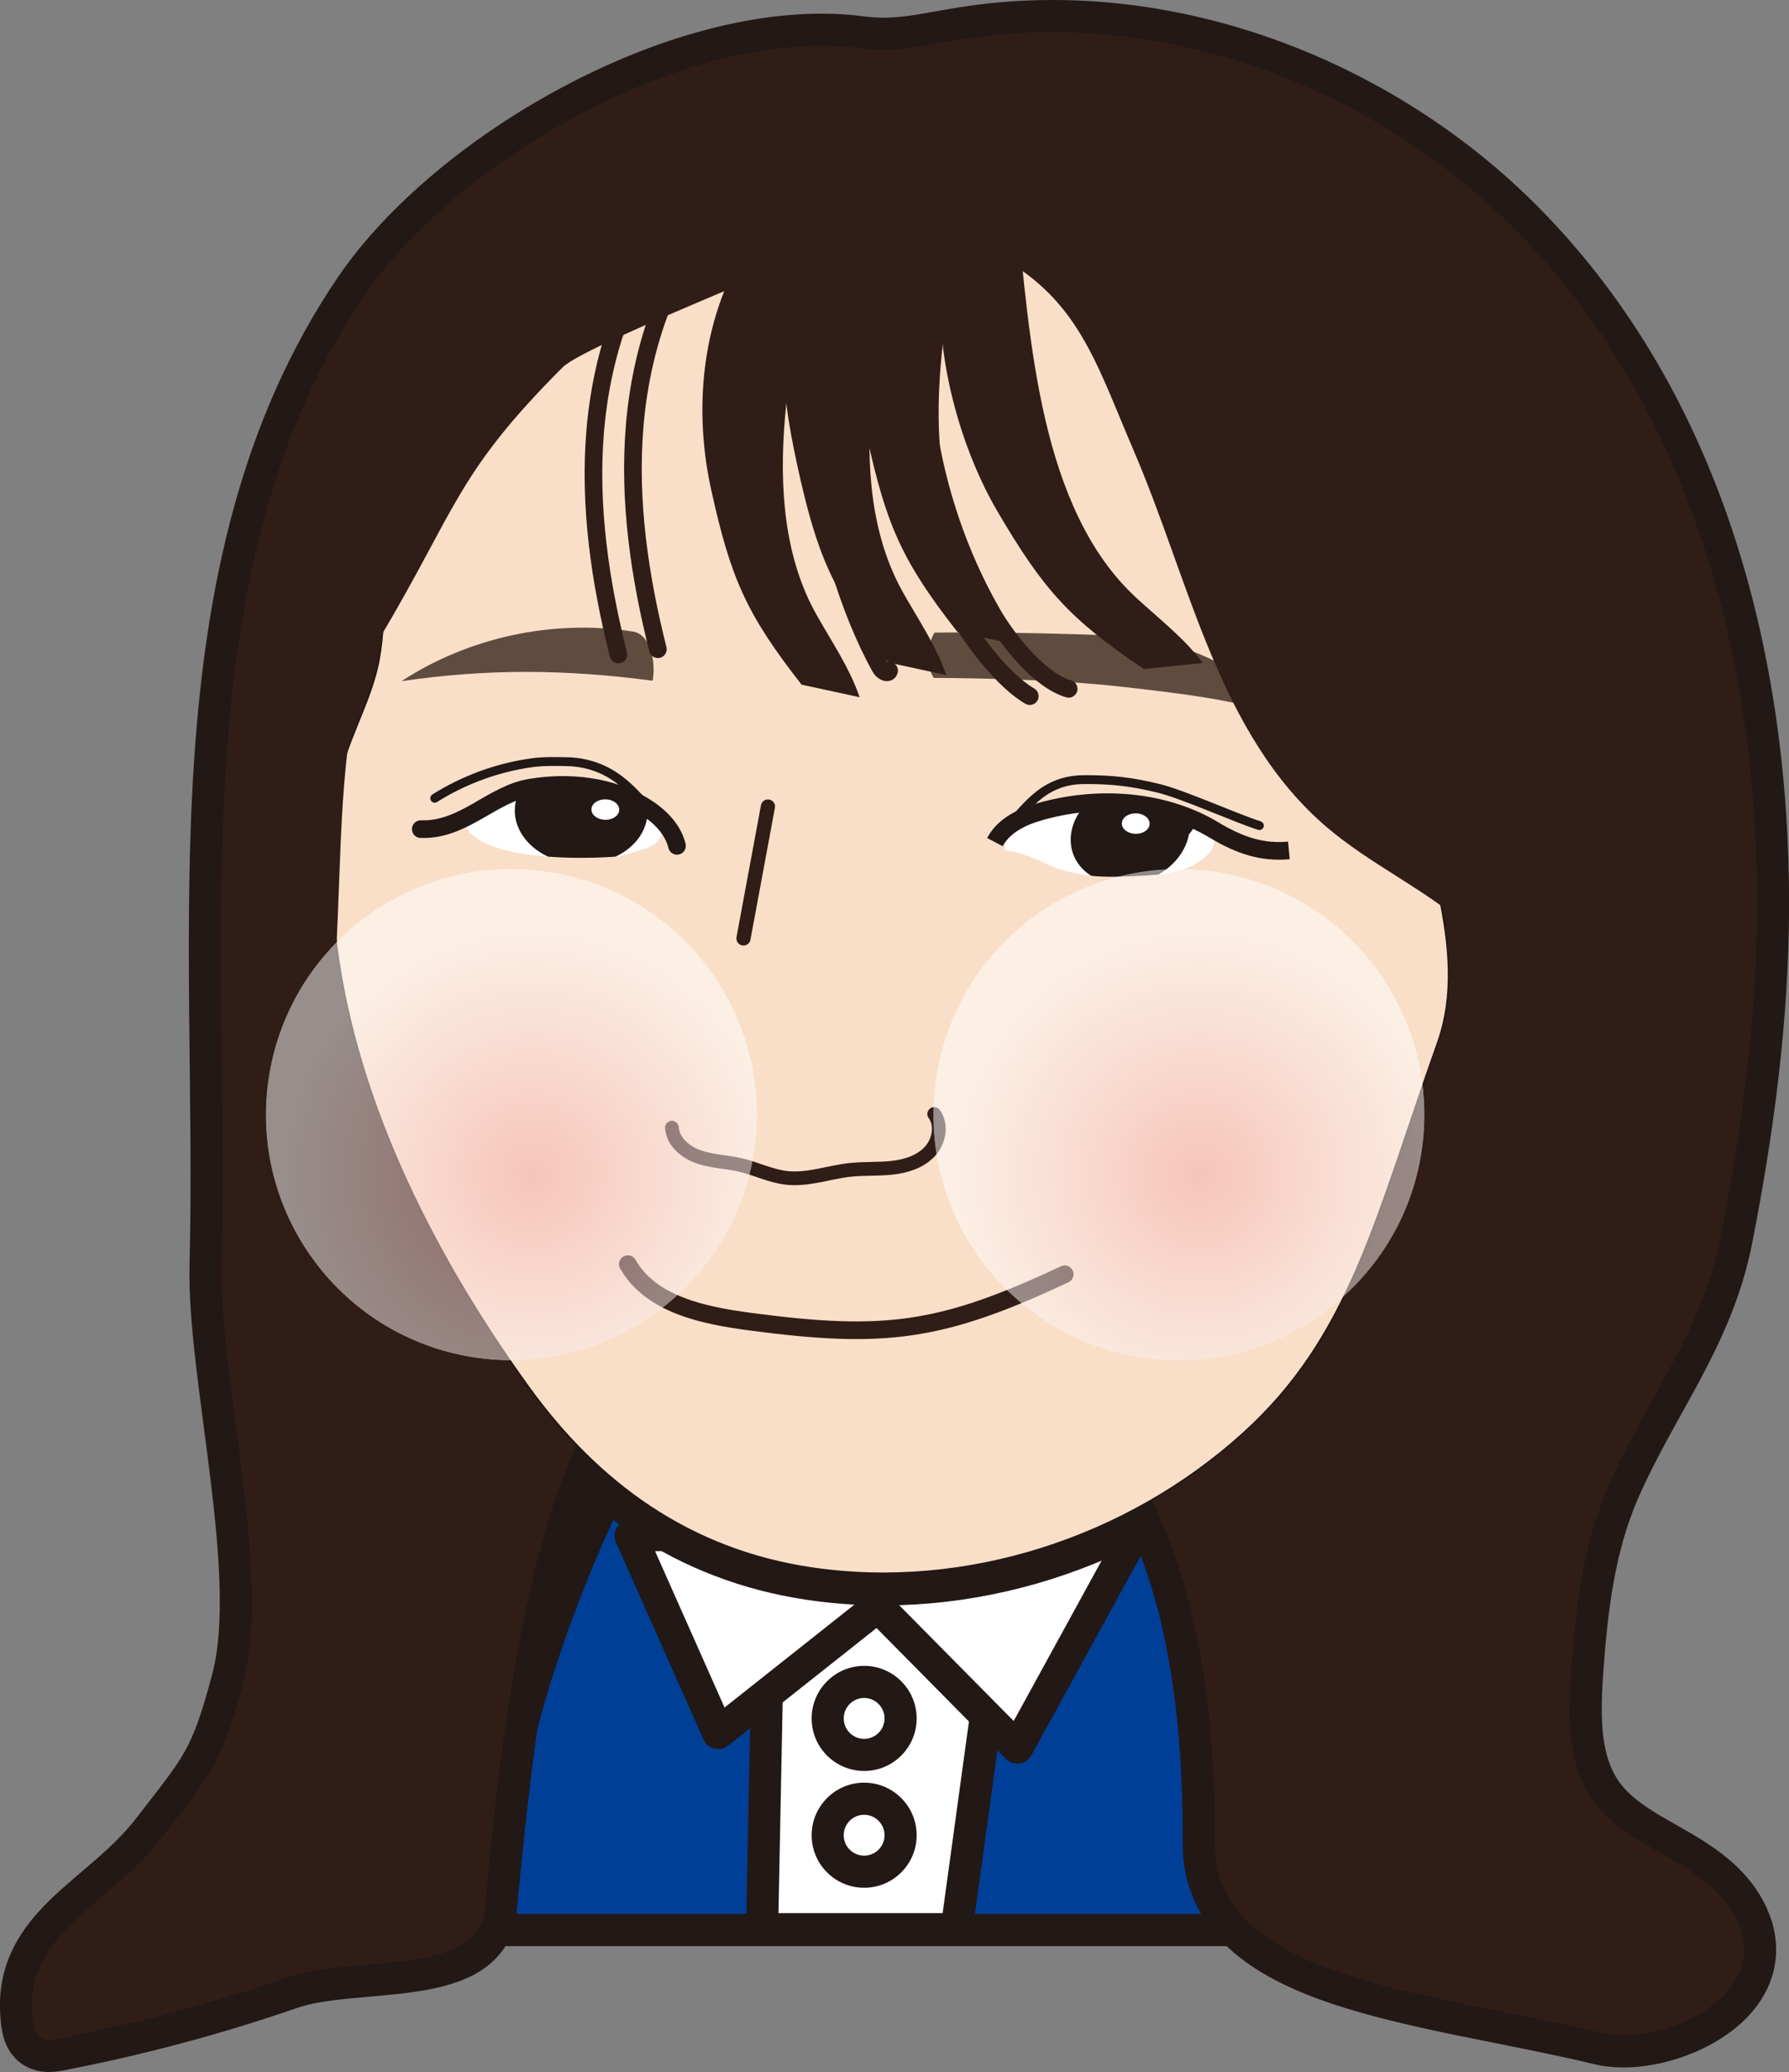 <?xml version="1.0" encoding="UTF-8"?>
<svg xmlns="http://www.w3.org/2000/svg" width="278.74" height="322.67" xmlns:xlink="http://www.w3.org/1999/xlink" viewBox="0 0 278.74 322.67">
  <rect x="0" y="0" width="278.74" height="322.67" fill="#808080" stroke="none"/>
  <defs>
    <style>
      .cls-1 {
        fill: url(#_名称未設定グラデーション_3-2);
      }

      .cls-2 {
        clip-path: url(#clippath-6);
      }

      .cls-3 {
        clip-path: url(#clippath-7);
      }

      .cls-4 {
        clip-path: url(#clippath-4);
      }

      .cls-5 {
        fill: #f9dfc8;
      }

      .cls-6 {
        mask: url(#mask-1);
      }

      .cls-7, .cls-8, .cls-9, .cls-10, .cls-11, .cls-12, .cls-13, .cls-14, .cls-15 {
        fill: none;
      }

      .cls-7, .cls-9, .cls-10, .cls-13, .cls-14, .cls-15 {
        stroke-linecap: round;
        stroke-linejoin: round;
      }

      .cls-7, .cls-10, .cls-11, .cls-12, .cls-15 {
        stroke: #221815;
      }

      .cls-7, .cls-11, .cls-13 {
        stroke-width: 2.75px;
      }

      .cls-16 {
        fill: url(#_名称未設定グラデーション_4-2);
      }

      .cls-17 {
        fill: #fff;
      }

      .cls-18 {
        mask: url(#mask);
      }

      .cls-9 {
        stroke-width: 2.14px;
      }

      .cls-9, .cls-13, .cls-14 {
        stroke: #311d17;
      }

      .cls-19 {
        clip-path: url(#clippath-1);
      }

      .cls-20 {
        isolation: isolate;
      }

      .cls-21 {
        clip-path: url(#clippath-5);
      }

      .cls-10 {
        stroke-width: 1.38px;
      }

      .cls-22 {
        fill: url(#_名称未設定グラデーション_4);
      }

      .cls-23 {
        fill: url(#_名称未設定グラデーション_3);
      }

      .cls-24 {
        clip-path: url(#clippath-3);
      }

      .cls-11, .cls-12 {
        stroke-miterlimit: 10;
      }

      .cls-25 {
        fill: #311d17;
      }

      .cls-26 {
        fill: #003f98;
      }

      .cls-12 {
        stroke-width: .25px;
      }

      .cls-27 {
        fill: #221815;
      }

      .cls-28 {
        clip-path: url(#clippath-2);
      }

      .cls-14 {
        stroke-width: 2.21px;
      }

      .cls-29 {
        fill: #604c3f;
      }

      .cls-30 {
        clip-path: url(#clippath);
      }

      .cls-15 {
        stroke-width: 10px;
      }

      .cls-31 {
        mix-blend-mode: multiply;
        opacity: .5;
      }
    </style>
    <clipPath id="clippath">
      <path class="cls-8" d="M82.39,122.71c-1.66.23-3.28.69-4.9,1.14-2.03.57-4.98,1.02-5.21,3.11-.46,4.22,6.86,5.66,9.78,6.08,4.41.64,9.24.67,13.67.38,1.09-.07,2.49-.6,3.54-.88,1.55-.41,3.34-1.05,3.78-2.59.36-1.26-.38-2.58-1.32-3.5-2.62-2.55-6.55-3.09-10.18-3.49-2.03-.23-4.08-.45-6.12-.45-1.02,0-2.03.06-3.04.2"/>
    </clipPath>
    <clipPath id="clippath-1">
      <path class="cls-8" d="M168.46,125.76c-2.94.24-12.17,1.33-11.97,5.57.1,2.1,0,0,6.84,3.33,1.51.74,3.18,1.11,4.82,1.44,3,.61,6.1.46,9.16.31,3.66-.18,7.61-.47,10.38-2.86.99-.86,1.82-2.13,1.54-3.41-.35-1.56-2.1-2.31-3.62-2.82-1.04-.35-2.4-.96-3.48-1.1-3.02-.38-6.24-.63-9.4-.63-1.44,0-2.87.05-4.26.17"/>
    </clipPath>
    <clipPath id="clippath-2">
      <path class="cls-8" d="M82.39,122.71c-1.66.23-3.28.69-4.9,1.14-2.03.57-4.98,1.02-5.21,3.11-.46,4.22,6.86,5.66,9.78,6.08,4.41.64,9.24.67,13.67.38,1.09-.07,2.49-.6,3.54-.88,1.55-.41,3.34-1.05,3.78-2.59.36-1.26-.38-2.58-1.32-3.5-2.62-2.55-6.55-3.09-10.18-3.49-2.03-.23-4.08-.45-6.12-.45-1.02,0-2.03.06-3.04.2"/>
    </clipPath>
    <clipPath id="clippath-3">
      <path class="cls-8" d="M168.46,125.76c-2.94.24-12.17,1.33-11.97,5.57.1,2.1,0,0,6.84,3.33,1.51.74,3.18,1.11,4.82,1.44,3,.61,6.1.46,9.16.31,3.66-.18,7.61-.47,10.38-2.86.99-.86,1.82-2.13,1.54-3.41-.35-1.56-2.1-2.31-3.62-2.82-1.04-.35-2.4-.96-3.48-1.1-3.02-.38-6.24-.63-9.4-.63-1.44,0-2.87.05-4.26.17"/>
    </clipPath>
    <clipPath id="clippath-4">
      <rect class="cls-8" x="41.41" y="135.32" width="76.55" height="76.54"/>
    </clipPath>
    <clipPath id="clippath-5">
      <path class="cls-8" d="M117.15,181.38c-4.02,19.43-22.63,32.7-42.32,30.17-21.65-2.79-36.47-22.96-32.89-44.29,3.5-20.84,23.23-34.91,44.07-31.41,21.33,3.58,35.56,24.16,31.14,45.53"/>
    </clipPath>
    <radialGradient id="_名称未設定グラデーション_4" data-name="名称未設定グラデーション 4" cx="2413.19" cy="-3372.06" fx="2413.19" fy="-3372.06" r="1" gradientTransform="translate(129119.68 -92173.78) rotate(90) scale(38.27 -38.27)" gradientUnits="userSpaceOnUse">
      <stop offset="0" stop-color="#fff"/>
      <stop offset="1" stop-color="#000"/>
    </radialGradient>
    <mask id="mask" x="25.04" y="118.78" width="109.87" height="108.88" maskUnits="userSpaceOnUse">
      <rect class="cls-22" x="32.79" y="125.43" width="94.37" height="95.58" transform="translate(-104.09 223.44) rotate(-80.48)"/>
    </mask>
    <radialGradient id="_名称未設定グラデーション_3" data-name="名称未設定グラデーション 3" cx="2413.19" cy="-3372.06" fx="2413.19" fy="-3372.06" r="1" gradientTransform="translate(129119.7 -92173.79) rotate(90) scale(38.27 -38.27)" gradientUnits="userSpaceOnUse">
      <stop offset="0" stop-color="#f4abaa"/>
      <stop offset=".65" stop-color="#fbe4e4"/>
      <stop offset="1" stop-color="#fff"/>
    </radialGradient>
    <clipPath id="clippath-6">
      <rect class="cls-8" x="145.41" y="135.32" width="76.55" height="76.54"/>
    </clipPath>
    <clipPath id="clippath-7">
      <path class="cls-8" d="M221.15,181.38c-4.02,19.43-22.63,32.7-42.32,30.17-21.65-2.79-36.47-22.96-32.89-44.29,3.5-20.84,23.23-34.91,44.07-31.41,21.33,3.58,35.56,24.16,31.14,45.53"/>
    </clipPath>
    <radialGradient id="_名称未設定グラデーション_4-2" data-name="名称未設定グラデーション 4" cy="-3372.06" fy="-3372.06" r="1" gradientTransform="translate(129223.66 -92173.81) rotate(90) scale(38.27 -38.27)" xlink:href="#_名称未設定グラデーション_4"/>
    <mask id="mask-1" x="129.04" y="118.78" width="109.87" height="108.88" maskUnits="userSpaceOnUse">
      <rect class="cls-16" x="136.79" y="125.43" width="94.37" height="95.58" transform="translate(-17.29 326.01) rotate(-80.48)"/>
    </mask>
    <radialGradient id="_名称未設定グラデーション_3-2" data-name="名称未設定グラデーション 3" cy="-3372.06" fy="-3372.06" r="1" gradientTransform="translate(129223.68 -92173.82) rotate(90) scale(38.27 -38.27)" xlink:href="#_名称未設定グラデーション_3"/>
  </defs>
  <g class="cls-20">
    <g id="_レイヤー_2" data-name="レイヤー 2">
      <g id="_レイヤー_3" data-name="レイヤー 3">
        <g>
          <g>
            <path class="cls-26" d="M173.29,223.27s20.46,48.88,19.33,77.31h-115.96c0-34.1,19.33-70.48,19.33-70.48"/>
            <path class="cls-27" d="M192.62,303.07h-115.96c-1.38,0-2.5-1.12-2.5-2.5,0-34.33,18.82-70.15,19.62-71.66.65-1.22,2.16-1.68,3.38-1.04,1.22.65,1.68,2.16,1.04,3.38-.18.35-18.1,34.46-19,66.81h110.97c-.07-27.84-18.98-73.37-19.18-73.84-.53-1.27.07-2.74,1.34-3.27,1.27-.54,2.74.07,3.27,1.34.85,2.02,20.67,49.73,19.52,78.37-.05,1.34-1.16,2.4-2.5,2.4"/>
            <polygon class="cls-17" points="119.5 262.54 118.74 300.43 149.06 300.43 154.36 261.78 150.57 251.17 121.77 248.9 119.5 262.54"/>
            <path class="cls-27" d="M149.06,302.93h-30.32c-.67,0-1.32-.27-1.79-.75-.47-.48-.73-1.13-.71-1.8l.76-37.89c0-.12.01-.24.03-.36l2.28-13.64c.21-1.28,1.36-2.17,2.66-2.08l28.8,2.27c.98.08,1.83.72,2.16,1.65l3.79,10.61c.14.38.18.78.12,1.18l-5.31,38.65c-.17,1.24-1.23,2.16-2.48,2.16M121.29,297.93h25.58l4.93-35.89-3.04-8.51-24.9-1.97-1.87,11.2-.7,35.16Z"/>
            <polygon class="cls-17" points="98.26 239.18 111.9 269.88 136.78 250.18 158.51 272.15 177.84 236.91 98.26 239.18"/>
            <path class="cls-27" d="M158.51,274.65c-.66,0-1.3-.26-1.78-.74l-20.16-20.38-23.12,18.31c-.61.48-1.4.65-2.15.47-.75-.18-1.37-.71-1.69-1.41l-13.64-30.69c-.34-.76-.28-1.64.17-2.35.44-.71,1.21-1.14,2.04-1.17l79.58-2.27c.9-.04,1.74.43,2.2,1.2.47.76.49,1.72.06,2.51l-19.33,35.24c-.38.69-1.06,1.16-1.85,1.27-.12.02-.23.02-.35.02M136.78,247.68c.65,0,1.29.25,1.78.74l19.38,19.59,15.62-28.48-71.49,2.04,10.82,24.34,22.35-17.7c.46-.36,1.01-.54,1.55-.54"/>
            <path class="cls-17" d="M140.32,267.6c0-3.14-2.55-5.68-5.68-5.68s-5.68,2.54-5.68,5.68,2.54,5.68,5.68,5.68,5.68-2.54,5.68-5.68"/>
            <path class="cls-27" d="M134.64,275.79c-4.51,0-8.18-3.67-8.18-8.18s3.67-8.19,8.18-8.19,8.18,3.67,8.18,8.19-3.67,8.18-8.18,8.18M134.64,264.42c-1.76,0-3.18,1.43-3.18,3.19s1.43,3.18,3.18,3.18,3.18-1.43,3.18-3.18-1.43-3.19-3.18-3.19"/>
            <path class="cls-17" d="M140.32,285.79c0-3.14-2.55-5.68-5.68-5.68s-5.68,2.54-5.68,5.68,2.54,5.68,5.68,5.68,5.68-2.55,5.68-5.68"/>
            <path class="cls-27" d="M134.64,293.98c-4.51,0-8.18-3.67-8.18-8.18s3.67-8.19,8.18-8.19,8.18,3.67,8.18,8.19-3.67,8.18-8.18,8.18M134.64,282.61c-1.76,0-3.18,1.43-3.18,3.19s1.43,3.18,3.18,3.18,3.18-1.43,3.18-3.18-1.43-3.19-3.18-3.19"/>
            <path class="cls-15" d="M189.27,286.91c-.14,21.33,32.69,23.06,60.44,29.71,9,2.16,27.92-6,20.23-18.89-2.39-3.99-6.55-6.54-10.59-8.83-4.05-2.29-8.29-4.6-11.03-8.35-4.1-5.6-4.01-13.14-3.53-20.06.68-9.88,1.84-19.9,5.78-28.98,5.91-13.63,14.59-23.92,17.52-38.84,3.33-16.96,5.61-34.08,5.66-51.39.11-38.16-10.02-77.55-37.47-105.36C214.3,13.65,181.4,1.1,150.18,6.09c-6.21.99-10.39,2.19-16.21,1.42-26.34-3.46-62.83,17.3-77.24,38.55-28.99,42.74-20.89,100.15-22.2,150.87-.45,17.26,7.86,48.03,3.39,64.99-3.46,13.11-5.16,14.44-12.71,24.25-8.38,10.89-21.84,14.79-20.06,28.57.12.94.31,2,1.08,2.55.76.54,1.79.39,2.7.22,12.16-2.33,24.16-5.54,35.87-9.59,10.16-3.51,29.67-.02,30.71-10.5,2.6-26.25,8.49-99.32,41.38-91.6,2.55.6,73.04-19.27,72.37,81.09Z"/>
            <path class="cls-15" d="M59.48,99.71c-.11.98-.25,1.97-.43,2.98-1.21,6.78-5.47,13.13-6.56,20.29-1.1,7.24-1.1,14.65-.33,21.94,2.63,25,14.62,49.5,30.16,71.02,10.89,15.08,25.15,25.45,44.17,28.26,23.98,3.53,49.12-4.67,67.13-20.93,16.81-15.17,20.64-33.45,30.38-60.87,5.25-14.77-3.12-31.35-4.86-46.99,0,0-49.9-82.1-69.2-88.23-19.3-6.13-34.18-8.14-47.54,4.22-14.14,13.08-30.06,25.8-38.86,43.33-4.49,8.94-3.1,16.35-4.07,24.98Z"/>
            <path class="cls-15" d="M72.28,126.97c-.46,4.22,6.86,5.66,9.78,6.08,4.41.64,9.24.67,13.67.38,1.09-.07,2.49-.6,3.54-.88,1.55-.41,3.34-1.05,3.78-2.59.36-1.26-.38-2.58-1.32-3.5-2.62-2.56-6.54-3.09-10.18-3.49-3.04-.34-6.13-.68-9.16-.26-1.66.23-3.29.69-4.9,1.14-2.03.57-4.98,1.02-5.21,3.11Z"/>
            <path class="cls-15" d="M105.48,131.72c-.65-2.67-2.79-4.74-5.13-6.17-5.21-3.2-11.69-3.89-17.72-2.89-6.03.99-10.37,6.69-17.07,6.46"/>
          </g>
          <g class="cls-30">
            <path class="cls-15" d="M98.05,125.09c-4.72-2.89-10.35-3.93-15.91-3.65-1.13,1.24-1.83,2.75-1.92,4.41-.25,4.55,4.17,8.44,9.88,8.69,5.52.24,10.21-3.01,10.74-7.34-.85-.8-1.8-1.5-2.78-2.11Z"/>
          </g>
          <g class="cls-19">
            <path class="cls-15" d="M185.16,126.79c-4.04-2.49-11.29-1.86-16.28-1.23-1.09,1.28-1.82,2.78-2.01,4.39-.52,4.41,3.18,7.89,8.28,7.76,4.93-.12,9.34-3.58,10.1-7.8,1.69-1.87.76-2.6-.08-3.11Z"/>
          </g>
          <g>
            <path class="cls-15" d="M179.12,128.35c-.06.88-1.08,1.55-2.27,1.5s-2.12-.81-2.06-1.69c.06-.88,1.08-1.55,2.27-1.5s2.12.81,2.06,1.69Z"/>
            <path class="cls-15" d="M156.39,129.34c3.23-2.91,5.67-7.89,12.48-7.93,4.35-.03,7.56.34,11.78,1.39,3.77.94,11.87,4.59,15.57,5.77"/>
            <path class="cls-15" d="M145.48,105.57s16.89,0,28.71,1.31,17.25,2.15,22.67,3.76c5.42,1.62-5.9-10.98-22.77-11.65-16.87-.67-28.49-.47-28.49-.47,0,0-2.21,3.52-.12,7.04Z"/>
            <path class="cls-15" d="M98.57,98.34c-12.41-1.93-25.5.88-36.02,7.74,13.41-1.98,25.7-1.85,39.14-.07.51-2.85-.26-7.22-3.11-7.67Z"/>
            <path class="cls-15" d="M110.92,34.03c-7.3,9.12-11.08,20.73-12.04,32.37-.96,11.64.77,23.37,3.62,34.7"/>
            <path class="cls-15" d="M104.77,34.85c-7.3,9.12-11.08,20.73-12.04,32.37-.96,11.64.77,23.37,3.62,34.7"/>
            <path class="cls-15" d="M128.18,32.39c-5.95,20.08-1.19,53.32,9.02,71.62.29.53,1.17,1.01,1.33.43"/>
            <path class="cls-15" d="M138.77,33.97c-4.33,19.98-1.07,41.52,9,59.32,2.37,4.2,7.5,12.05,12.68,15.12"/>
            <path class="cls-15" d="M145.43,35.93c-4.33,19.98-1.07,41.52,9,59.32,2.37,4.2,7.5,10.74,12.08,12.02"/>
            <path class="cls-15" d="M128.18,32.39c-4.33,19.98-11,45.6-.93,63.4,2.37,4.2,5.13,8.23,6.69,12.79l-9.05-1.96c-8.66-11.08-11.05-16.61-14.08-30.34-3.04-13.73-1.2-28.99,7.22-40.24"/>
            <path class="cls-15" d="M141.67,28.94c-4.33,19.98-11,45.6-.93,63.4,2.37,4.2,5.13,8.23,6.69,12.79l-9.05-1.96c-8.66-11.08-11.05-16.61-14.08-30.34-3.04-13.73-4.55-29.2,3.88-40.45"/>
            <path class="cls-15" d="M152.45,24.17c-4.33,19.98-11,45.6-.93,63.4,2.37,4.2,5.13,8.23,6.69,12.79l-9.05-1.96c-8.66-11.08-11.05-16.61-14.08-30.34-3.04-13.73-1.2-28.99,7.23-40.24"/>
            <path class="cls-15" d="M158.39,32.57c2.06,20.34,3.63,46.77,18.71,60.58,3.55,3.26,7.42,6.25,10.32,10.1l-9.21.94c-11.66-7.86-15.64-12.38-22.77-24.5-7.13-12.12-11.67-31.3-7.13-44.61"/>
            <path class="cls-15" d="M176.66,70.23c8.78,20.41,13.18,44.22,30.1,58.62,6.59,5.61,14.63,9.31,21.24,14.89,6.61,5.59,11.87,14.15,9.9,22.58,11.72-27.17,9.19-59.38-3.79-85.98-12.98-26.6-21.01-43.58-46.97-57.79-3.76-2.06-22.27-8.18-26.41-9.27-10.88-2.88-38.44,12.66-48.26,18.16,5.07,2.3,34.9,4.57,39.98,6.87,15.29,6.93,17.87,17.18,24.22,31.93Z"/>
            <path class="cls-15" d="M87.7,57.17c-16.65,16.62-16.55,22.11-28.6,42.31-11.7,19.61.26,69.77-17.69,83.9,9.6-9.79-4.19-50.84,0-63.89,2.98-9.27-2.61-23.52,1.32-32.44,7.73-17.54,20.57-32.23,33.23-46.62,6.04-6.86,12.31-13.9,20.52-17.93,3.68-1.81,83.38-16.13,42.29,11.47-4.52,3.04-47.27,19.42-51.07,23.2Z"/>
            <path class="cls-15" d="M97.82,196.86c3.61,6.34,11.85,8,19.08,8.96,21,2.79,29.81,1.62,48.99-7.38"/>
            <path class="cls-15" d="M104.69,175.61c.14,2.19,2.13,3.85,4.2,4.56s4.31.75,6.45,1.24c2.44.57,4.73,1.74,7.22,2.02,3.33.37,6.6-.89,9.92-1.25,2.15-.23,4.32-.09,6.47-.32,2.15-.23,4.35-.9,5.85-2.46,1.5-1.56,2.03-4.17.76-5.92"/>
            <path class="cls-15" d="M104.69,175.61c.14,2.19,2.13,3.85,4.2,4.56s4.31.75,6.45,1.24c2.44.57,4.73,1.74,7.22,2.02,3.33.37,6.6-.89,9.92-1.25,2.15-.23,4.32-.09,6.47-.32,2.15-.23,4.35-.9,5.85-2.46,1.5-1.56,2.03-4.17.76-5.92"/>
            <line class="cls-15" x1="119.65" y1="125.6" x2="115.84" y2="146.14"/>
            <line class="cls-15" x1="119.65" y1="125.6" x2="115.84" y2="146.14"/>
            <path class="cls-25" d="M189.27,286.91c-.14,21.33,32.69,23.06,60.44,29.71,9,2.16,27.92-6,20.23-18.89-2.39-3.99-6.55-6.54-10.59-8.83-4.05-2.29-8.29-4.6-11.03-8.35-4.1-5.6-4.01-13.14-3.53-20.06.68-9.88,1.84-19.9,5.78-28.98,5.91-13.63,14.59-23.92,17.52-38.84,3.33-16.96,5.61-34.08,5.66-51.39.11-38.16-10.02-77.55-37.47-105.36C214.3,13.65,181.4,1.1,150.18,6.09c-6.21.99-10.39,2.19-16.21,1.42-26.34-3.46-62.83,17.3-77.24,38.55-28.99,42.74-20.89,100.15-22.2,150.87-.45,17.26,7.86,48.03,3.39,64.99-3.46,13.11-5.16,14.44-12.71,24.25-8.38,10.89-21.84,14.79-20.06,28.57.12.94.31,2,1.08,2.55.76.54,1.79.39,2.7.22,12.16-2.33,24.16-5.54,35.87-9.59,10.16-3.51,29.67-.02,30.71-10.5,2.6-26.25,8.49-99.32,41.38-91.6,2.55.6,73.04-19.27,72.37,81.09"/>
            <path class="cls-5" d="M59.48,99.71c-.11.98-.25,1.97-.43,2.98-1.21,6.78-5.47,13.13-6.56,20.29-1.1,7.24-1.1,14.65-.33,21.94,2.63,25,14.62,49.5,30.16,71.02,10.89,15.08,25.15,25.45,44.17,28.26,23.98,3.53,49.12-4.67,67.13-20.93,16.81-15.17,20.64-33.45,30.38-60.87,5.25-14.77-3.12-31.35-4.86-46.99,0,0-49.9-82.1-69.2-88.23-19.3-6.13-34.18-8.14-47.54,4.22-14.14,13.08-30.06,25.8-38.86,43.33-4.49,8.94-3.1,16.35-4.07,24.98"/>
            <path class="cls-12" d="M59.48,99.71c-.11.98-.25,1.97-.43,2.98-1.21,6.78-5.47,13.13-6.56,20.29-1.1,7.24-1.1,14.65-.33,21.94,2.63,25,14.62,49.5,30.16,71.02,10.89,15.08,25.15,25.45,44.17,28.26,23.98,3.53,49.12-4.67,67.13-20.93,16.81-15.17,20.64-33.45,30.38-60.87,5.25-14.77-3.12-31.35-4.86-46.99,0,0-49.9-82.1-69.2-88.23-19.3-6.13-34.18-8.14-47.54,4.22-14.14,13.08-30.06,25.8-38.86,43.33-4.49,8.94-3.1,16.35-4.07,24.98Z"/>
            <path class="cls-17" d="M72.28,126.97c-.46,4.22,6.86,5.66,9.78,6.08,4.41.64,9.24.67,13.67.38,1.09-.07,2.49-.6,3.54-.88,1.55-.41,3.34-1.05,3.78-2.59.36-1.26-.38-2.58-1.32-3.5-2.62-2.56-6.54-3.09-10.18-3.49-3.04-.34-6.13-.68-9.16-.26-1.66.23-3.29.69-4.9,1.14-2.03.57-4.98,1.02-5.21,3.11"/>
            <path class="cls-7" d="M105.48,131.72c-.65-2.67-2.79-4.74-5.13-6.17-5.21-3.2-11.69-3.89-17.72-2.89-6.03.99-10.37,6.69-17.07,6.46"/>
          </g>
          <g class="cls-28">
            <path class="cls-27" d="M98.05,125.09c-4.72-2.89-10.35-3.93-15.91-3.65-1.13,1.24-1.83,2.75-1.92,4.41-.25,4.55,4.17,8.44,9.88,8.69,5.52.24,10.21-3.01,10.74-7.34-.85-.8-1.8-1.5-2.78-2.11"/>
          </g>
          <g>
            <path class="cls-17" d="M96.48,126.17c-.06.88-1.08,1.55-2.27,1.5s-2.12-.81-2.06-1.69c.06-.88,1.08-1.55,2.27-1.5s2.12.81,2.06,1.69"/>
            <path class="cls-10" d="M67.73,124.31c4.56-2.87,9.74-4.77,15.08-5.52,1.79-.25,3.6-.21,5.4-.18,8.08.13,11.29,6.16,13.51,7.85"/>
            <path class="cls-17" d="M156.48,131.33c-.2-4.24,9.03-5.33,11.97-5.57,4.44-.37,9.27-.09,13.66.47,1.08.14,2.45.75,3.48,1.1,1.52.51,3.27,1.25,3.62,2.82.29,1.28-.54,2.56-1.53,3.41-2.77,2.39-6.72,2.68-10.38,2.86-3.06.15-6.16.3-9.16-.31-1.65-.33-3.31-.71-4.82-1.44-6.84-3.33-6.74-1.22-6.84-3.33"/>
            <path class="cls-11" d="M155.02,131.14c1.34-2.55,4.17-3.93,6.94-4.72,8.94-2.58,19.25-1.95,27.22,2.85,4.08,2.46,7.59,3.54,11.64,3.16"/>
          </g>
          <g class="cls-24">
            <path class="cls-27" d="M185.16,126.79c-4.04-2.49-11.29-1.86-16.28-1.23-1.09,1.28-1.82,2.78-2.01,4.39-.52,4.41,3.18,7.89,8.28,7.76,4.93-.12,9.34-3.58,10.1-7.8,1.69-1.87.76-2.6-.08-3.11"/>
          </g>
          <g>
            <path class="cls-17" d="M179.12,128.35c-.06.88-1.08,1.55-2.27,1.5s-2.12-.81-2.06-1.69c.06-.88,1.08-1.55,2.27-1.5s2.12.81,2.06,1.69"/>
            <path class="cls-10" d="M156.39,129.34c3.23-2.91,5.67-7.89,12.48-7.93,4.35-.03,7.56.34,11.78,1.39,3.77.94,11.87,4.59,15.57,5.77"/>
            <path class="cls-29" d="M145.48,105.57s16.89,0,28.71,1.31,17.25,2.15,22.67,3.76c5.42,1.62-5.9-10.98-22.77-11.65-16.87-.67-28.49-.47-28.49-.47,0,0-2.21,3.52-.12,7.04"/>
            <path class="cls-29" d="M98.57,98.34c-12.41-1.93-25.5.88-36.02,7.74,13.41-1.98,25.7-1.85,39.14-.07.51-2.85-.26-7.22-3.11-7.67"/>
            <path class="cls-13" d="M110.92,34.03c-7.3,9.12-11.08,20.73-12.04,32.37-.96,11.64.77,23.37,3.62,34.7"/>
            <path class="cls-13" d="M104.77,34.85c-7.3,9.12-11.08,20.73-12.04,32.37-.96,11.64.77,23.37,3.62,34.7"/>
            <path class="cls-13" d="M128.18,32.39c-5.95,20.08-1.19,53.32,9.02,71.62.29.53,1.17,1.01,1.33.43"/>
            <path class="cls-13" d="M138.77,33.97c-4.33,19.98-1.07,41.52,9,59.32,2.37,4.2,7.5,12.05,12.68,15.12"/>
            <path class="cls-13" d="M145.43,35.93c-4.33,19.98-1.07,41.52,9,59.32,2.37,4.2,7.5,10.74,12.08,12.02"/>
            <path class="cls-25" d="M128.18,32.39c-4.33,19.98-11,45.6-.93,63.4,2.37,4.2,5.13,8.23,6.69,12.79l-9.05-1.96c-8.66-11.08-11.05-16.61-14.08-30.34-3.04-13.73-1.2-28.99,7.22-40.24"/>
            <path class="cls-25" d="M141.67,28.94c-4.33,19.98-11,45.6-.93,63.4,2.37,4.2,5.13,8.23,6.69,12.79l-9.05-1.96c-8.66-11.08-11.05-16.61-14.08-30.34-3.04-13.73-4.55-29.2,3.88-40.45"/>
            <path class="cls-25" d="M152.45,24.17c-4.33,19.98-11,45.6-.93,63.4,2.37,4.2,5.13,8.23,6.69,12.79l-9.05-1.96c-8.66-11.08-11.05-16.61-14.08-30.34-3.04-13.73-1.2-28.99,7.23-40.24"/>
            <path class="cls-25" d="M158.39,32.57c2.06,20.34,3.63,46.77,18.71,60.58,3.55,3.26,7.42,6.25,10.32,10.1l-9.21.94c-11.66-7.86-15.64-12.38-22.77-24.5-7.13-12.12-11.67-31.3-7.13-44.61"/>
            <path class="cls-25" d="M176.66,70.23c8.78,20.41,13.18,44.22,30.1,58.62,6.59,5.61,14.63,9.31,21.24,14.89,6.61,5.59,11.87,14.15,9.9,22.58,11.72-27.17,9.19-59.38-3.79-85.98-12.98-26.6-21.01-43.58-46.97-57.79-3.76-2.06-22.27-8.18-26.41-9.27-10.88-2.88-38.44,12.66-48.26,18.16,5.07,2.3,34.9,4.57,39.98,6.87,15.29,6.93,17.87,17.18,24.22,31.93"/>
            <path class="cls-25" d="M87.7,57.17c-16.65,16.62-16.55,22.11-28.6,42.31-11.7,19.61.26,69.77-17.69,83.9,9.6-9.79-4.19-50.84,0-63.89,2.98-9.27-2.61-23.52,1.32-32.44,7.73-17.54,20.57-32.23,33.23-46.62,6.04-6.86,12.31-13.9,20.52-17.93,3.68-1.81,83.38-16.13,42.29,11.47-4.52,3.04-47.27,19.42-51.07,23.2"/>
            <path class="cls-13" d="M97.82,196.86c3.61,6.34,11.85,8,19.08,8.96,21,2.79,29.81,1.62,48.99-7.38"/>
            <path class="cls-9" d="M104.69,175.61c.14,2.19,2.13,3.85,4.2,4.56s4.31.75,6.45,1.24c2.44.57,4.73,1.74,7.22,2.02,3.33.37,6.6-.89,9.92-1.25,2.15-.23,4.32-.09,6.47-.32,2.15-.23,4.35-.9,5.85-2.46,1.5-1.56,2.03-4.17.76-5.92"/>
            <line class="cls-14" x1="119.65" y1="125.6" x2="115.84" y2="146.14"/>
            <g class="cls-31">
              <g class="cls-4">
                <g class="cls-21">
                  <g class="cls-18">
                    <rect class="cls-23" x="32.79" y="125.43" width="94.37" height="95.58" transform="translate(-104.09 223.44) rotate(-80.48)"/>
                  </g>
                </g>
              </g>
            </g>
            <g class="cls-31">
              <g class="cls-2">
                <g class="cls-3">
                  <g class="cls-6">
                    <rect class="cls-1" x="136.79" y="125.43" width="94.37" height="95.58" transform="translate(-17.29 326.01) rotate(-80.48)"/>
                  </g>
                </g>
              </g>
            </g>
          </g>
        </g>
      </g>
    </g>
  </g>
</svg>